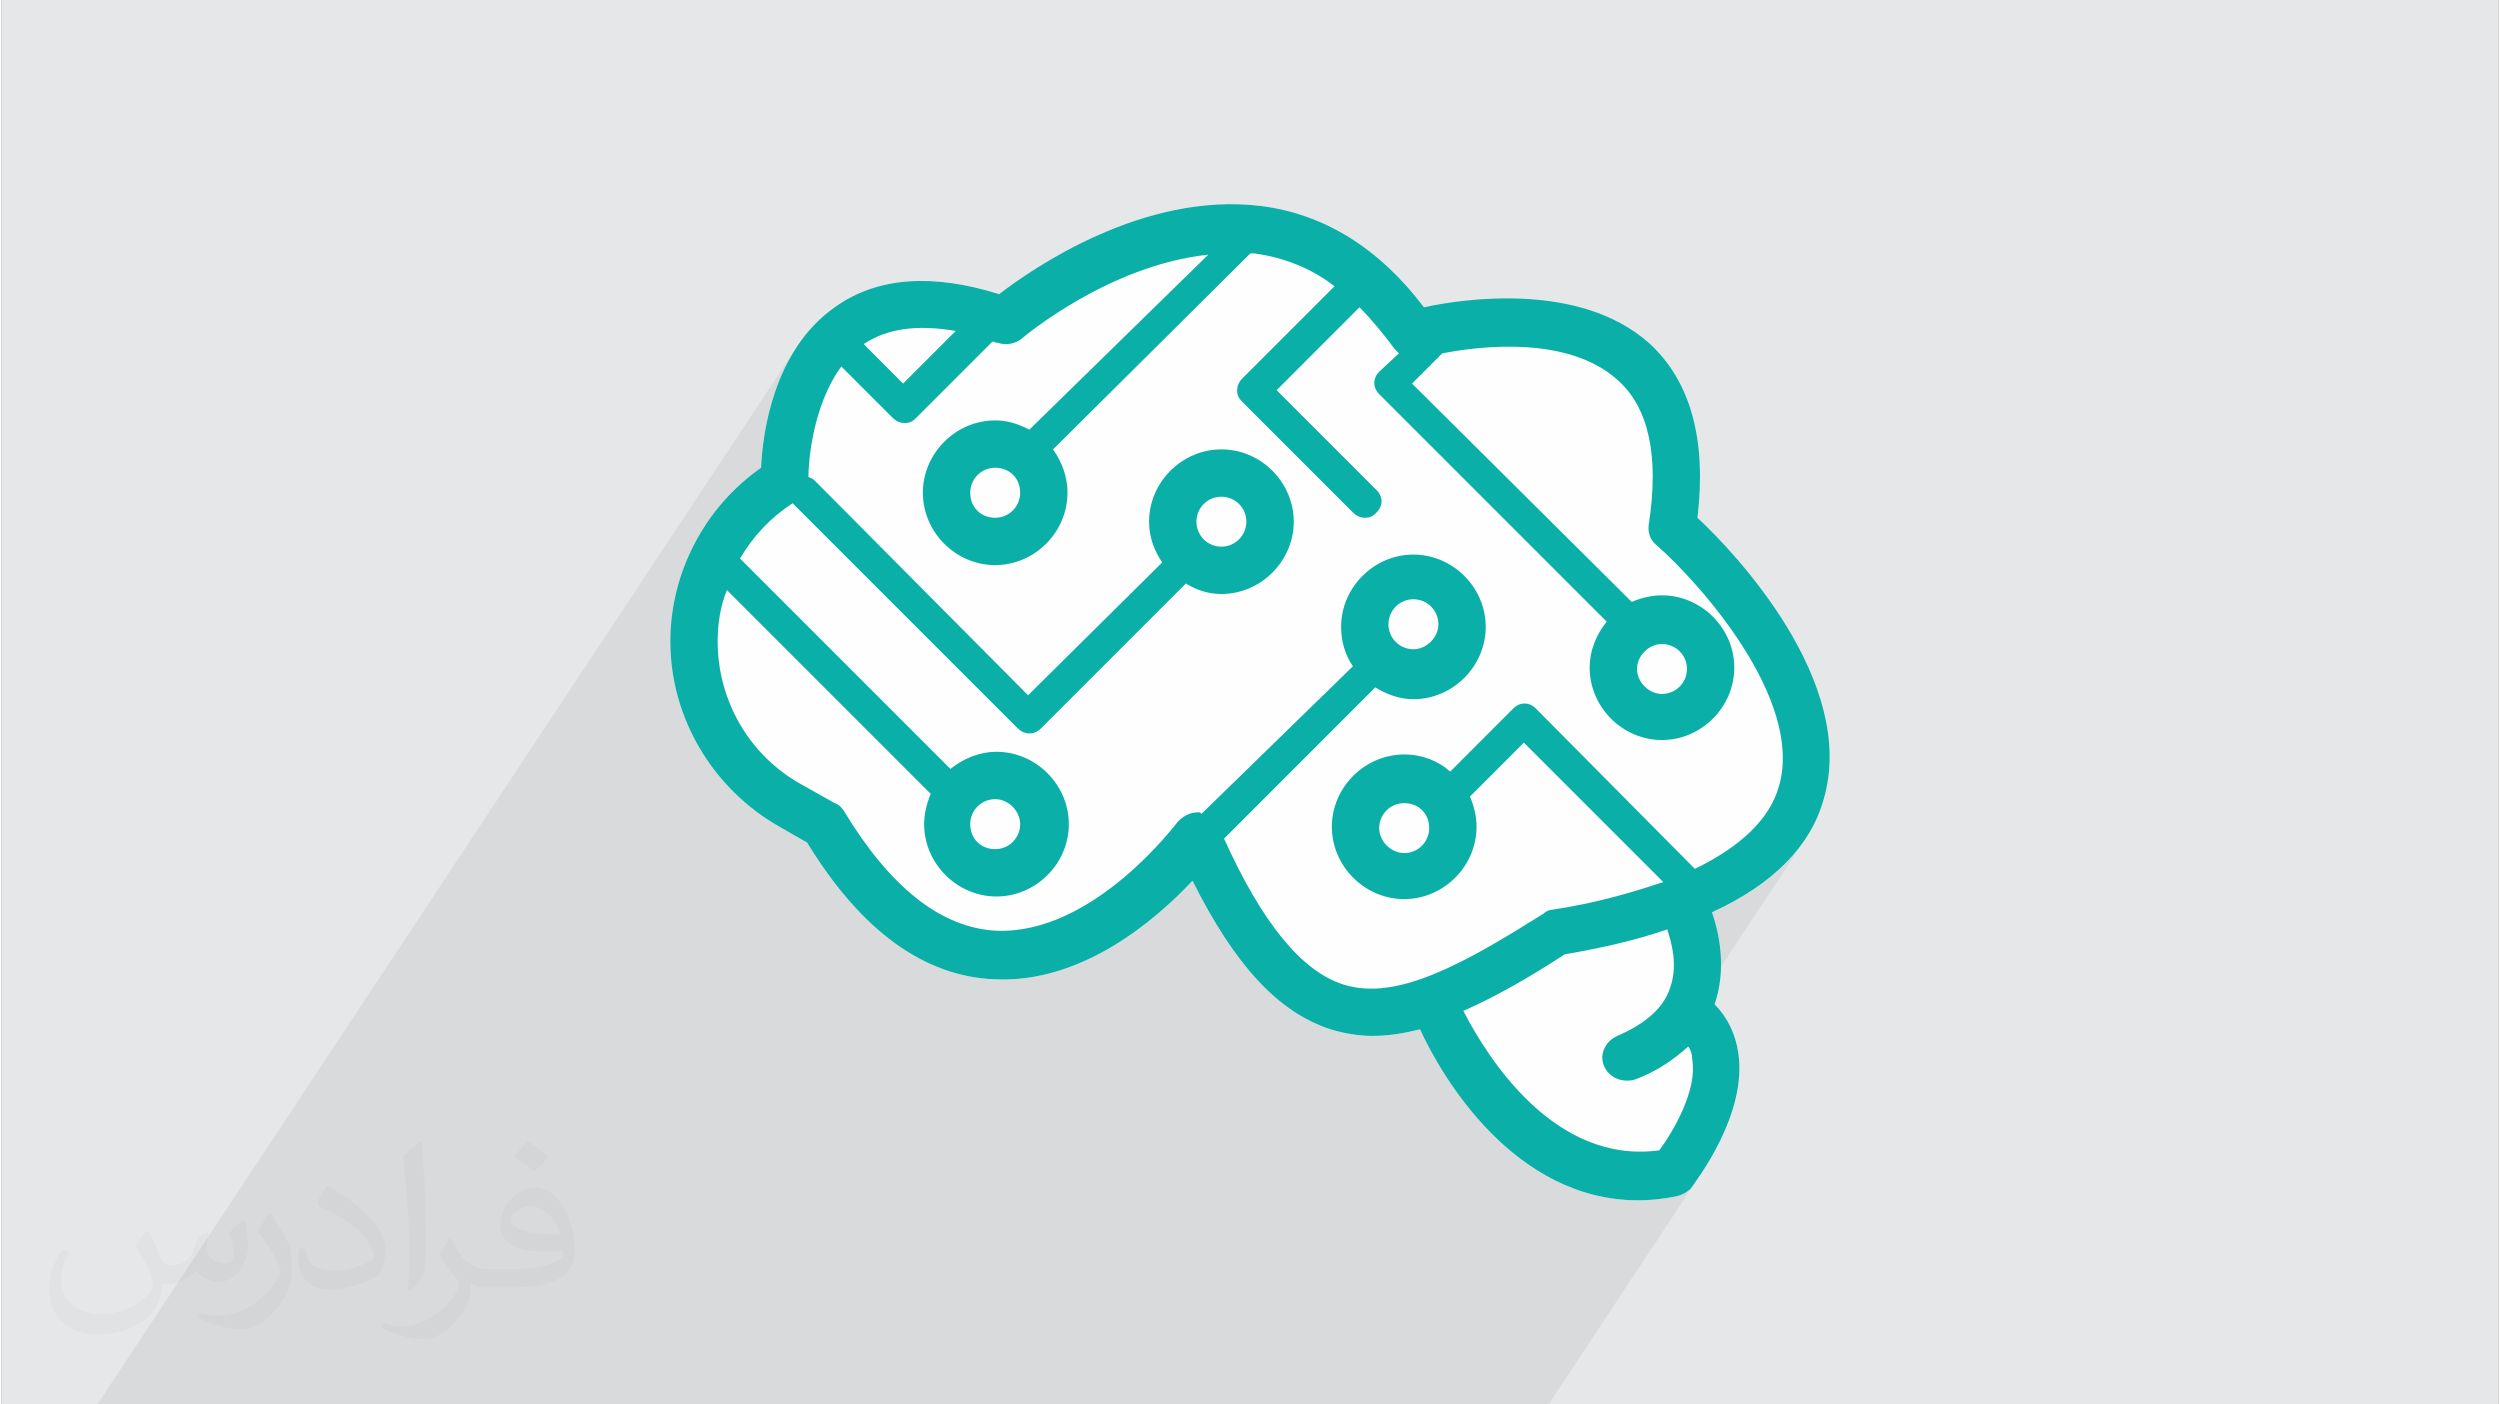 <?xml version="1.0" encoding="UTF-8"?>
<!DOCTYPE svg PUBLIC "-//W3C//DTD SVG 1.0//EN" "http://www.w3.org/TR/2001/REC-SVG-20010904/DTD/svg10.dtd">
<!-- Creator: CorelDRAW 2017 -->
<svg xmlns="http://www.w3.org/2000/svg" xml:space="preserve" width="356px" height="200px" version="1.0" shape-rendering="geometricPrecision" text-rendering="geometricPrecision" image-rendering="optimizeQuality" fill-rule="evenodd" clip-rule="evenodd" viewBox="0 0 35600 20025" xmlns:xlink="http://www.w3.org/1999/xlink">
 <rect x="0" y="0" width="35600" height="20025" fill="#808080" stroke="none"/>
 <g id="__x0023_Layer_x0020_1">
  <g id="_1655290516848">
   <path fill="#E6E7E8" d="M0 0l35600 0 0 20025 -35600 0 0 -20025z"/>
   <path fill="#373435" fill-opacity="0.078" d="M1365 20025l9981 -15091 111 -152 125 -144 140 -134 157 -123 115 -76 119 -68 123 -59 128 -50 132 -42 136 -33 141 -24 145 -16 149 -7 153 2 157 9 161 19 165 27 170 35 173 44 177 52 104 -78 128 -92 151 -103 171 -111 192 -115 209 -118 226 -117 242 -112 255 -106 268 -97 279 -83 288 -68 297 -49 302 -28 308 -4 312 24 167 26 165 34 162 43 159 52 157 60 153 69 150 78 148 86 144 95 141 103 138 112 135 121 132 128 128 138 125 145 121 154 124 -25 146 -26 165 -25 182 -21 196 -17 208 -11 217 -2 225 8 228 19 231 33 230 47 227 65 221 83 213 104 203 125 190 150 109 105 99 113 91 119 81 126 74 133 64 140 56 147 48 153 38 159 31 167 21 172 14 180 4 185 -3 192 -12 198 -21 205 53 49 59 58 66 65 70 72 76 78 79 86 83 92 86 97 87 104 90 109 90 114 90 119 90 124 89 128 87 132 85 136 82 139 78 143 74 145 70 148 63 150 58 152 50 154 44 156 35 156 26 158 17 158 7 159 -3 158 -15 159 -26 157 -40 157 -39 125 -48 122 -55 119 -64 116 -73 112 -1185 1793 -3 82 -8 91 -12 91 -18 91 -22 92 -29 92 67 72 60 78 52 82 46 86 39 90 31 93 25 95 18 97 14 166 -3 166 -19 164 -32 162 -44 158 -53 153 -59 147 -65 138 -66 130 -67 120 -65 108 -61 94 -54 81 -2133 3225 -20690 0z"/>
   <g>
    <path fill="#FEFEFE" d="M24180 7382c132,-1107 -94,-1951 -694,-2494 -975,-863 -2606,-638 -3206,-507 -638,-844 -1425,-1331 -2325,-1444 -1669,-206 -3244,882 -3732,1257 -956,-300 -1744,-244 -2344,187 -881,619 -1031,1819 -1050,2288 -806,562 -1294,1500 -1294,2475 0,1088 600,2100 1557,2644l393 225c769,1257 1669,1913 2682,1950 1238,57 2288,-844 2813,-1406 600,1200 1219,1875 1969,2119 187,56 393,94 600,94 225,0 450,-38 675,-94 318,694 1350,2438 3112,2438 169,0 357,-19 544,-57 75,-18 150,-56 206,-112 75,-113 807,-1050 676,-1932 -38,-262 -150,-506 -338,-693 169,-488 75,-994 -37,-1313 862,-394 1406,-938 1593,-1613 488,-1669 -1275,-3525 -1800,-4012z"/>
    <path fill="#0AB0A8" d="M24180 7382c132,-1107 -94,-1951 -694,-2494 -975,-863 -2606,-638 -3206,-507 -638,-844 -1425,-1331 -2325,-1444 -1669,-206 -3244,882 -3732,1257 -956,-300 -1744,-244 -2344,187 -881,619 -1031,1819 -1050,2288 -806,562 -1294,1500 -1294,2475 0,1088 600,2100 1557,2644l393 225c769,1257 1669,1913 2682,1950 1238,57 2288,-844 2813,-1406 600,1200 1219,1875 1969,2119 187,56 393,94 600,94 225,0 450,-38 675,-94 318,694 1350,2438 3112,2438 169,0 357,-19 544,-57 75,-18 150,-56 206,-112 75,-113 807,-1050 676,-1932 -38,-262 -150,-506 -338,-693 169,-488 75,-994 -37,-1313 862,-394 1406,-938 1593,-1613 488,-1669 -1275,-3525 -1800,-4012zm-10576 -2663l-750 750 -562 -563c337,-225 769,-281 1312,-187zm10182 9375c-93,282 -356,507 -750,676 -168,75 -262,262 -187,431 56,131 187,206 319,206 37,0 75,0 131,-19 300,-112 544,-281 750,-468 37,56 56,112 56,187 75,431 -262,1013 -469,1294 -1500,206 -2456,-1331 -2794,-1988 469,-206 957,-487 1444,-806 544,-94 1032,-206 1463,-356 75,225 150,543 37,843zm1557 -2887c-131,469 -544,862 -1200,1181l-2269 -2288c-94,-93 -225,-93 -319,0l-900 901c-169,-150 -394,-244 -656,-244 -563,0 -1032,469 -1032,1031 0,563 469,1031 1032,1031 562,0 1031,-468 1031,-1031 0,-150 -37,-300 -94,-431l769 -769 1988 1988c-450,150 -957,300 -1575,393 -38,0 -94,19 -132,57 -1106,693 -2081,1256 -2850,1012 -600,-187 -1163,-881 -1706,-2081l2156 -2157c150,94 338,169 544,169 562,0 1031,-469 1031,-1031 0,-563 -469,-1031 -1031,-1031 -563,0 -1031,468 -1031,1031 0,206 56,394 168,562l-2156 2101c0,0 -19,0 -19,-19 -19,0 -19,0 -37,0 -113,0 -207,56 -282,131 -18,19 -1200,1613 -2587,1557 -788,-38 -1519,-619 -2175,-1707 -38,-56 -75,-94 -132,-112l-468 -263c-750,-412 -1201,-1200 -1201,-2044 0,-244 38,-506 132,-731l2906 2906c-56,132 -94,282 -94,432 0,562 469,1031 1032,1031 562,0 1031,-469 1031,-1031 0,-563 -469,-1032 -1031,-1032 -244,0 -469,94 -657,244l-3000 -3000c188,-319 432,-581 750,-788l3207 3207c37,37 93,75 169,75 56,0 112,-19 168,-75l2063 -2063c150,94 319,150 506,150 563,0 1032,-469 1032,-1031 0,-563 -469,-1031 -1032,-1031 -562,0 -1031,468 -1031,1031 0,225 75,412 187,581l-1912 1894 -3038 -3057c-37,-37 -56,-37 -94,-56 0,-206 57,-1012 469,-1575l731 731c38,38 94,75 169,75 75,0 113,-18 169,-75l1087 -1087c19,0 38,19 75,19 113,37 244,18 338,-57 19,-18 1238,-1050 2663,-1200l-2550 2494c-151,-75 -300,-131 -488,-131 -563,0 -1031,469 -1031,1031 0,563 468,1032 1031,1032 563,0 1031,-469 1031,-1032 0,-225 -75,-431 -206,-618l2813 -2794c19,0 37,0 56,0 413,56 806,206 1144,468l-1313 1313c-37,37 -75,94 -75,169 0,75 19,112 75,168l1575 1575c38,38 94,76 169,76 75,0 113,-19 169,-76 94,-93 94,-224 0,-318l-1425 -1425 1181 -1182c169,169 338,375 506,600 19,19 38,38 57,57l-282 262c-93,94 -93,225 0,319l3244 3244c-150,187 -243,412 -243,656 0,563 468,1032 1031,1032 562,0 1031,-469 1031,-1032 0,-562 -469,-1031 -1031,-1031 -150,0 -300,37 -431,94l-3132 -3113 431 -431c0,0 0,0 0,0 582,-113 1801,-244 2494,375 450,393 600,1087 450,2062 -18,113 19,225 113,300 600,525 2100,2194 1744,3432zm-4988 600c0,187 -150,356 -356,356 -188,0 -357,-169 -357,-356 0,-188 150,-356 357,-356 206,0 356,150 356,356zm-581 -2907c0,-187 150,-356 356,-356 206,0 356,169 356,356 0,188 -169,357 -356,357 -188,0 -356,-150 -356,-357zm-5607 2494c188,0 356,169 356,357 0,187 -150,356 -356,356 -206,0 -356,-150 -356,-356 0,-207 168,-357 356,-357zm2869 -3956c0,-188 150,-356 356,-356 188,0 356,149 356,356 0,187 -150,356 -356,356 -206,0 -356,-169 -356,-356zm-2513 -413c0,188 -150,357 -356,357 -206,0 -356,-151 -356,-357 0,-187 150,-356 356,-356 206,0 356,150 356,356zm9151 2157c187,0 356,150 356,356 0,206 -169,356 -356,356 -188,0 -356,-169 -356,-356 0,-188 168,-356 356,-356z"/>
   </g>
   <path fill="#373435" fill-opacity="0.031" d="M2082 17547c68,104 112,203 155,312 32,64 49,183 199,183 44,0 107,-14 163,-45 63,-33 111,-83 136,-159l60 -202 146 -72 10 10c-20,77 -25,149 -25,206 0,170 146,234 262,234 68,0 129,-34 129,-95 0,-81 -34,-217 -78,-339 68,-68 136,-136 214,-191l12 6c34,144 53,287 53,381 0,93 -41,196 -75,264 -70,132 -194,238 -344,238 -114,0 -241,-58 -328,-163l-5 0c-82,101 -209,193 -412,193l-63 0c-10,134 -39,229 -83,314 -121,237 -480,404 -818,404 -470,0 -706,-272 -706,-633 0,-223 73,-431 185,-578l92 38c-70,134 -117,262 -117,385 0,338 275,499 592,499 294,0 658,-187 724,-404 -25,-237 -114,-348 -250,-565 41,-72 94,-144 160,-221l12 0zm5421 -1274c99,62 196,136 291,221 -53,74 -119,142 -201,202 -95,-77 -190,-143 -287,-213 66,-74 131,-146 197,-210zm51 926c-160,0 -291,105 -291,183 0,168 320,219 703,217 -48,-196 -216,-400 -412,-400zm-359 895c208,0 390,-6 529,-41 155,-39 286,-118 286,-171 0,-15 0,-31 -5,-46 -87,8 -187,8 -274,8 -282,0 -498,-64 -583,-222 -21,-44 -36,-93 -36,-149 0,-152 66,-303 182,-406 97,-85 204,-138 313,-138 197,0 354,158 464,408 60,136 101,293 101,491 0,132 -36,243 -118,326 -153,148 -435,204 -867,204l-196 0 0 0 -51 0c-107,0 -184,-19 -245,-66l-10 0c3,25 5,50 5,72 0,97 -32,221 -97,320 -192,287 -400,410 -580,410 -182,0 -405,-70 -606,-161l36 -70c65,27 155,46 279,46 325,0 752,-314 805,-619 -12,-25 -34,-58 -65,-93 -95,-113 -155,-208 -211,-307 48,-95 92,-171 133,-239l17 -2c139,282 265,445 546,445l44 0 0 0 204 0zm-1408 299c24,-130 26,-276 26,-413l0 -202c0,-377 -48,-926 -87,-1282 68,-75 163,-161 238,-219l22 6c51,450 63,972 63,1452 0,126 -5,250 -17,340 -7,114 -73,201 -214,332l-31 -14zm-1449 -596c7,177 94,318 398,318 189,0 349,-50 526,-135 32,-14 49,-33 49,-49 0,-111 -85,-258 -228,-392 -139,-126 -323,-237 -495,-311 -59,-25 -78,-52 -78,-77 0,-51 68,-158 124,-235l19 -2c197,103 417,256 580,427 148,157 240,316 240,489 0,128 -39,250 -102,361 -216,109 -446,192 -674,192 -277,0 -466,-130 -466,-436 0,-33 0,-84 12,-150l95 0zm-501 -503l172 278c63,103 122,215 122,392l0 227c0,183 -117,379 -306,573 -148,132 -279,188 -400,188 -180,0 -386,-56 -624,-159l27 -70c75,21 162,37 269,37 342,-2 692,-252 852,-557 19,-35 26,-68 26,-90 0,-36 -19,-75 -34,-110 -87,-165 -184,-315 -291,-453 56,-89 112,-174 173,-258l14 2z"/>
  </g>
 </g>
</svg>